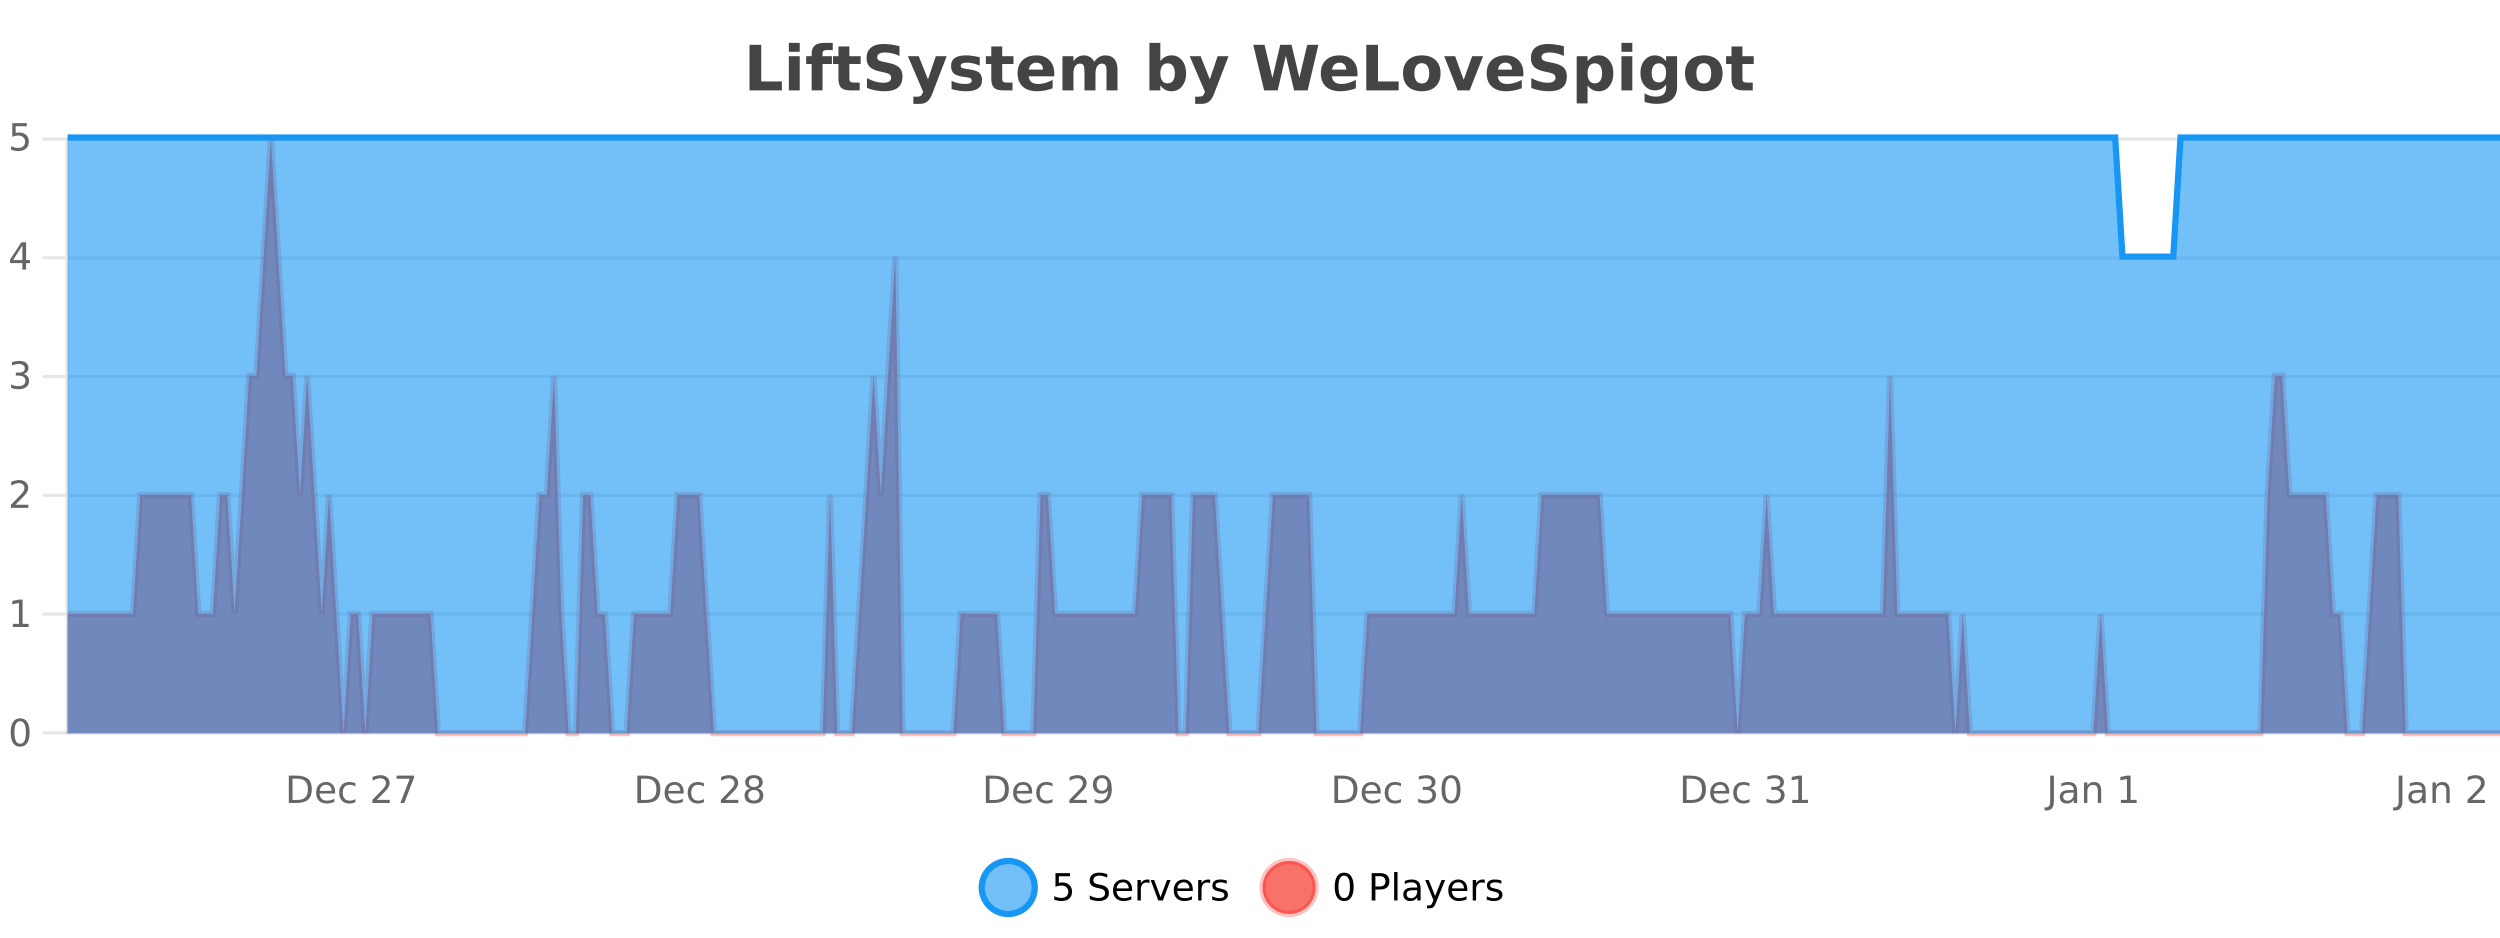 <?xml version="1.0" encoding="UTF-8"?>
<svg xmlns="http://www.w3.org/2000/svg" xmlns:xlink="http://www.w3.org/1999/xlink" width="800pt" height="300pt" viewBox="0 0 800 300" version="1.1">
<defs>
<clipPath id="clip1">
  <path d="M 285 263 L 360 263 L 360 300 L 285 300 Z M 285 263 "/>
</clipPath>
<clipPath id="clip2">
  <path d="M 375 263 L 450 263 L 450 300 L 375 300 Z M 375 263 "/>
</clipPath>
<clipPath id="clip3">
  <path d="M 21.633 44 L 800 44 L 800 234.602 L 21.633 234.602 Z M 21.633 44 "/>
</clipPath>
<clipPath id="clip4">
  <path d="M 20.633 43 L 800 43 L 800 235.602 L 20.633 235.602 Z M 20.633 43 "/>
</clipPath>
<clipPath id="clip5">
  <path d="M 21.633 44 L 800 44 L 800 234.602 L 21.633 234.602 Z M 21.633 44 "/>
</clipPath>
<clipPath id="clip6">
  <path d="M 20.633 43 L 800 43 L 800 111 L 20.633 111 Z M 20.633 43 "/>
</clipPath>
</defs>
<g id="surface5100446">
<rect x="0" y="0" width="800" height="300" style="fill:rgb(100%,100%,100%);fill-opacity:1;stroke:none;"/>
<path style="fill:none;stroke-width:1;stroke-linecap:butt;stroke-linejoin:miter;stroke:rgb(0%,0%,0%);stroke-opacity:0.098;stroke-miterlimit:10;" d="M 22 234.5 L 800 234.5 "/>
<path style="fill:none;stroke-width:1;stroke-linecap:butt;stroke-linejoin:miter;stroke:rgb(0%,0%,0%);stroke-opacity:0.098;stroke-miterlimit:10;" d="M 13.633 234.5 L 21 234.5 "/>
<path style="fill:none;stroke-width:1;stroke-linecap:butt;stroke-linejoin:miter;stroke:rgb(0%,0%,0%);stroke-opacity:0.098;stroke-miterlimit:10;" d="M 22 196.5 L 800 196.5 "/>
<path style="fill:none;stroke-width:1;stroke-linecap:butt;stroke-linejoin:miter;stroke:rgb(0%,0%,0%);stroke-opacity:0.098;stroke-miterlimit:10;" d="M 13.633 196.5 L 21 196.5 "/>
<path style="fill:none;stroke-width:1;stroke-linecap:butt;stroke-linejoin:miter;stroke:rgb(0%,0%,0%);stroke-opacity:0.098;stroke-miterlimit:10;" d="M 22 158.5 L 800 158.5 "/>
<path style="fill:none;stroke-width:1;stroke-linecap:butt;stroke-linejoin:miter;stroke:rgb(0%,0%,0%);stroke-opacity:0.098;stroke-miterlimit:10;" d="M 13.633 158.5 L 21 158.5 "/>
<path style="fill:none;stroke-width:1;stroke-linecap:butt;stroke-linejoin:miter;stroke:rgb(0%,0%,0%);stroke-opacity:0.098;stroke-miterlimit:10;" d="M 22 120.5 L 800 120.5 "/>
<path style="fill:none;stroke-width:1;stroke-linecap:butt;stroke-linejoin:miter;stroke:rgb(0%,0%,0%);stroke-opacity:0.098;stroke-miterlimit:10;" d="M 13.633 120.5 L 21 120.5 "/>
<path style="fill:none;stroke-width:1;stroke-linecap:butt;stroke-linejoin:miter;stroke:rgb(0%,0%,0%);stroke-opacity:0.098;stroke-miterlimit:10;" d="M 22 82.5 L 800 82.5 "/>
<path style="fill:none;stroke-width:1;stroke-linecap:butt;stroke-linejoin:miter;stroke:rgb(0%,0%,0%);stroke-opacity:0.098;stroke-miterlimit:10;" d="M 13.633 82.5 L 21 82.5 "/>
<path style="fill:none;stroke-width:1;stroke-linecap:butt;stroke-linejoin:miter;stroke:rgb(0%,0%,0%);stroke-opacity:0.098;stroke-miterlimit:10;" d="M 22 44.5 L 800 44.5 "/>
<path style="fill:none;stroke-width:1;stroke-linecap:butt;stroke-linejoin:miter;stroke:rgb(0%,0%,0%);stroke-opacity:0.098;stroke-miterlimit:10;" d="M 13.633 44.5 L 21 44.5 "/>
<path style=" stroke:none;fill-rule:nonzero;fill:rgb(9.02%,58.824%,95.294%);fill-opacity:0.6;" d="M 331.121 284 C 331.121 288.688 327.324 292.484 322.637 292.484 C 317.953 292.484 314.152 288.688 314.152 284 C 314.152 279.312 317.953 275.516 322.637 275.516 C 327.324 275.516 331.121 279.312 331.121 284 Z M 331.121 284 "/>
<g clip-path="url(#clip1)" clip-rule="nonzero">
<path style="fill:none;stroke-width:2;stroke-linecap:butt;stroke-linejoin:miter;stroke:rgb(9.02%,58.824%,95.294%);stroke-opacity:1;stroke-miterlimit:10;" d="M 331.121 284 C 331.121 288.688 327.324 292.484 322.637 292.484 C 317.953 292.484 314.152 288.688 314.152 284 C 314.152 279.312 317.953 275.516 322.637 275.516 C 327.324 275.516 331.121 279.312 331.121 284 Z M 331.121 284 "/>
</g>
<path style=" stroke:none;fill-rule:nonzero;fill:rgb(0%,0%,0%);fill-opacity:1;" d="M 337.75 279.406 L 342.391 279.406 L 342.391 280.406 L 338.828 280.406 L 338.828 282.547 C 339.004 282.484 339.176 282.445 339.344 282.422 C 339.52 282.391 339.691 282.375 339.859 282.375 C 340.836 282.375 341.613 282.648 342.188 283.188 C 342.758 283.719 343.047 284.438 343.047 285.344 C 343.047 286.293 342.75 287.027 342.156 287.547 C 341.57 288.07 340.75 288.328 339.688 288.328 C 339.312 288.328 338.93 288.297 338.547 288.234 C 338.172 288.172 337.781 288.078 337.375 287.953 L 337.375 286.766 C 337.727 286.953 338.094 287.094 338.469 287.188 C 338.844 287.281 339.238 287.328 339.656 287.328 C 340.332 287.328 340.867 287.152 341.266 286.797 C 341.66 286.445 341.859 285.961 341.859 285.344 C 341.859 284.742 341.66 284.262 341.266 283.906 C 340.867 283.555 340.332 283.375 339.656 283.375 C 339.344 283.375 339.023 283.414 338.703 283.484 C 338.391 283.547 338.07 283.652 337.75 283.797 Z M 354.32 279.688 L 354.32 280.844 C 353.871 280.637 353.445 280.48 353.039 280.375 C 352.641 280.262 352.262 280.203 351.898 280.203 C 351.25 280.203 350.75 280.328 350.398 280.578 C 350.055 280.828 349.883 281.188 349.883 281.656 C 349.883 282.043 349.996 282.336 350.227 282.531 C 350.453 282.73 350.898 282.887 351.555 283 L 352.258 283.156 C 353.141 283.324 353.793 283.621 354.211 284.047 C 354.637 284.465 354.852 285.027 354.852 285.734 C 354.852 286.59 354.562 287.234 353.992 287.672 C 353.43 288.109 352.594 288.328 351.492 288.328 C 351.086 288.328 350.648 288.281 350.18 288.188 C 349.711 288.094 349.227 287.953 348.727 287.766 L 348.727 286.547 C 349.203 286.82 349.672 287.023 350.133 287.156 C 350.602 287.293 351.055 287.359 351.492 287.359 C 352.168 287.359 352.688 287.23 353.055 286.969 C 353.43 286.699 353.617 286.32 353.617 285.828 C 353.617 285.402 353.48 285.07 353.211 284.828 C 352.949 284.578 352.516 284.398 351.914 284.281 L 351.195 284.141 C 350.309 283.965 349.668 283.688 349.273 283.312 C 348.887 282.938 348.695 282.418 348.695 281.75 C 348.695 280.969 348.965 280.359 349.508 279.922 C 350.047 279.477 350.797 279.25 351.758 279.25 C 352.172 279.25 352.59 279.289 353.008 279.359 C 353.434 279.434 353.871 279.543 354.32 279.688 Z M 362.266 284.609 L 362.266 285.125 L 357.297 285.125 C 357.348 285.875 357.57 286.445 357.969 286.828 C 358.375 287.215 358.93 287.406 359.641 287.406 C 360.055 287.406 360.457 287.359 360.844 287.266 C 361.238 287.164 361.629 287.008 362.016 286.797 L 362.016 287.828 C 361.617 287.984 361.219 288.105 360.812 288.188 C 360.406 288.281 359.992 288.328 359.578 288.328 C 358.535 288.328 357.707 288.027 357.094 287.422 C 356.477 286.809 356.172 285.98 356.172 284.938 C 356.172 283.867 356.461 283.016 357.047 282.391 C 357.629 281.758 358.41 281.438 359.391 281.438 C 360.273 281.438 360.973 281.727 361.484 282.297 C 362.004 282.859 362.266 283.633 362.266 284.609 Z M 361.188 284.281 C 361.176 283.699 361.008 283.23 360.688 282.875 C 360.363 282.523 359.938 282.344 359.406 282.344 C 358.801 282.344 358.316 282.516 357.953 282.859 C 357.598 283.203 357.395 283.684 357.344 284.297 Z M 367.836 282.594 C 367.711 282.531 367.574 282.484 367.43 282.453 C 367.293 282.414 367.137 282.391 366.961 282.391 C 366.355 282.391 365.887 282.59 365.555 282.984 C 365.23 283.383 365.07 283.953 365.07 284.703 L 365.07 288.156 L 363.992 288.156 L 363.992 281.594 L 365.07 281.594 L 365.07 282.609 C 365.297 282.215 365.594 281.922 365.961 281.734 C 366.324 281.539 366.766 281.438 367.289 281.438 C 367.359 281.438 367.438 281.445 367.523 281.453 C 367.617 281.465 367.715 281.48 367.82 281.5 Z M 368.195 281.594 L 369.336 281.594 L 371.383 287.094 L 373.445 281.594 L 374.586 281.594 L 372.117 288.156 L 370.648 288.156 Z M 381.688 284.609 L 381.688 285.125 L 376.719 285.125 C 376.77 285.875 376.992 286.445 377.391 286.828 C 377.797 287.215 378.352 287.406 379.062 287.406 C 379.477 287.406 379.879 287.359 380.266 287.266 C 380.66 287.164 381.051 287.008 381.438 286.797 L 381.438 287.828 C 381.039 287.984 380.641 288.105 380.234 288.188 C 379.828 288.281 379.414 288.328 379 288.328 C 377.957 288.328 377.129 288.027 376.516 287.422 C 375.898 286.809 375.594 285.98 375.594 284.938 C 375.594 283.867 375.883 283.016 376.469 282.391 C 377.051 281.758 377.832 281.438 378.812 281.438 C 379.695 281.438 380.395 281.727 380.906 282.297 C 381.426 282.859 381.688 283.633 381.688 284.609 Z M 380.609 284.281 C 380.598 283.699 380.43 283.23 380.109 282.875 C 379.785 282.523 379.359 282.344 378.828 282.344 C 378.223 282.344 377.738 282.516 377.375 282.859 C 377.02 283.203 376.816 283.684 376.766 284.297 Z M 387.258 282.594 C 387.133 282.531 386.996 282.484 386.852 282.453 C 386.715 282.414 386.559 282.391 386.383 282.391 C 385.777 282.391 385.309 282.59 384.977 282.984 C 384.652 283.383 384.492 283.953 384.492 284.703 L 384.492 288.156 L 383.414 288.156 L 383.414 281.594 L 384.492 281.594 L 384.492 282.609 C 384.719 282.215 385.016 281.922 385.383 281.734 C 385.746 281.539 386.188 281.438 386.711 281.438 C 386.781 281.438 386.859 281.445 386.945 281.453 C 387.039 281.465 387.137 281.48 387.242 281.5 Z M 392.562 281.781 L 392.562 282.812 C 392.258 282.656 391.941 282.543 391.609 282.469 C 391.285 282.387 390.945 282.344 390.594 282.344 C 390.062 282.344 389.66 282.43 389.391 282.594 C 389.117 282.75 388.984 282.996 388.984 283.328 C 388.984 283.578 389.078 283.777 389.266 283.922 C 389.461 284.059 389.852 284.188 390.438 284.312 L 390.797 284.406 C 391.566 284.562 392.113 284.793 392.438 285.094 C 392.758 285.398 392.922 285.812 392.922 286.344 C 392.922 286.961 392.676 287.445 392.188 287.797 C 391.707 288.152 391.047 288.328 390.203 288.328 C 389.848 288.328 389.477 288.289 389.094 288.219 C 388.719 288.156 388.32 288.059 387.906 287.922 L 387.906 286.797 C 388.301 287.008 388.691 287.164 389.078 287.266 C 389.461 287.371 389.848 287.422 390.234 287.422 C 390.734 287.422 391.117 287.34 391.391 287.172 C 391.672 286.996 391.812 286.746 391.812 286.422 C 391.812 286.133 391.711 285.906 391.516 285.75 C 391.316 285.594 390.883 285.445 390.219 285.297 L 389.844 285.219 C 389.176 285.074 388.691 284.855 388.391 284.562 C 388.098 284.273 387.953 283.875 387.953 283.375 C 387.953 282.75 388.172 282.273 388.609 281.938 C 389.047 281.605 389.664 281.438 390.469 281.438 C 390.863 281.438 391.238 281.469 391.594 281.531 C 391.945 281.586 392.27 281.668 392.562 281.781 Z M 332.637 277.016 "/>
<path style=" stroke:none;fill-rule:nonzero;fill:rgb(96.863%,44.706%,40.784%);fill-opacity:1;" d="M 420.988 284 C 420.988 288.688 417.191 292.484 412.504 292.484 C 407.82 292.484 404.02 288.688 404.02 284 C 404.02 279.312 407.82 275.516 412.504 275.516 C 417.191 275.516 420.988 279.312 420.988 284 Z M 420.988 284 "/>
<g clip-path="url(#clip2)" clip-rule="nonzero">
<path style="fill:none;stroke-width:2;stroke-linecap:butt;stroke-linejoin:miter;stroke:rgb(100%,4.706%,0%);stroke-opacity:0.247;stroke-miterlimit:10;" d="M 420.988 284 C 420.988 288.688 417.191 292.484 412.504 292.484 C 407.82 292.484 404.02 288.688 404.02 284 C 404.02 279.312 407.82 275.516 412.504 275.516 C 417.191 275.516 420.988 279.312 420.988 284 Z M 420.988 284 "/>
</g>
<path style=" stroke:none;fill-rule:nonzero;fill:rgb(0%,0%,0%);fill-opacity:1;" d="M 430.133 280.188 C 429.527 280.188 429.07 280.492 428.758 281.094 C 428.453 281.688 428.305 282.59 428.305 283.797 C 428.305 284.996 428.453 285.898 428.758 286.5 C 429.07 287.094 429.527 287.391 430.133 287.391 C 430.746 287.391 431.203 287.094 431.508 286.5 C 431.82 285.898 431.977 284.996 431.977 283.797 C 431.977 282.59 431.82 281.688 431.508 281.094 C 431.203 280.492 430.746 280.188 430.133 280.188 Z M 430.133 279.25 C 431.109 279.25 431.859 279.641 432.383 280.422 C 432.902 281.195 433.164 282.32 433.164 283.797 C 433.164 285.266 432.902 286.391 432.383 287.172 C 431.859 287.945 431.109 288.328 430.133 288.328 C 429.152 288.328 428.402 287.945 427.883 287.172 C 427.371 286.391 427.117 285.266 427.117 283.797 C 427.117 282.32 427.371 281.195 427.883 280.422 C 428.402 279.641 429.152 279.25 430.133 279.25 Z M 440.125 280.375 L 440.125 283.672 L 441.609 283.672 C 442.16 283.672 442.586 283.531 442.891 283.25 C 443.191 282.961 443.344 282.547 443.344 282.016 C 443.344 281.496 443.191 281.094 442.891 280.812 C 442.586 280.523 442.16 280.375 441.609 280.375 Z M 438.938 279.406 L 441.609 279.406 C 442.598 279.406 443.344 279.633 443.844 280.078 C 444.344 280.516 444.594 281.164 444.594 282.016 C 444.594 282.883 444.344 283.539 443.844 283.984 C 443.344 284.422 442.598 284.641 441.609 284.641 L 440.125 284.641 L 440.125 288.156 L 438.938 288.156 Z M 446.129 279.031 L 447.207 279.031 L 447.207 288.156 L 446.129 288.156 Z M 452.445 284.859 C 451.578 284.859 450.977 284.961 450.633 285.156 C 450.297 285.355 450.133 285.695 450.133 286.172 C 450.133 286.559 450.258 286.867 450.508 287.094 C 450.766 287.312 451.109 287.422 451.539 287.422 C 452.141 287.422 452.621 287.215 452.977 286.797 C 453.34 286.371 453.523 285.805 453.523 285.094 L 453.523 284.859 Z M 454.602 284.406 L 454.602 288.156 L 453.523 288.156 L 453.523 287.156 C 453.273 287.555 452.965 287.852 452.602 288.047 C 452.234 288.234 451.789 288.328 451.258 288.328 C 450.578 288.328 450.043 288.141 449.648 287.766 C 449.25 287.383 449.055 286.875 449.055 286.25 C 449.055 285.512 449.297 284.953 449.789 284.578 C 450.289 284.203 451.027 284.016 452.008 284.016 L 453.523 284.016 L 453.523 283.906 C 453.523 283.406 453.355 283.023 453.023 282.75 C 452.699 282.48 452.246 282.344 451.664 282.344 C 451.289 282.344 450.918 282.391 450.555 282.484 C 450.199 282.578 449.859 282.715 449.539 282.891 L 449.539 281.891 C 449.934 281.734 450.312 281.621 450.68 281.547 C 451.055 281.477 451.418 281.438 451.773 281.438 C 452.719 281.438 453.43 281.684 453.898 282.172 C 454.367 282.664 454.602 283.406 454.602 284.406 Z M 459.551 288.766 C 459.246 289.547 458.949 290.055 458.66 290.297 C 458.367 290.535 457.98 290.656 457.504 290.656 L 456.645 290.656 L 456.645 289.75 L 457.27 289.75 C 457.57 289.75 457.801 289.676 457.957 289.531 C 458.121 289.395 458.305 289.066 458.504 288.547 L 458.707 288.047 L 456.051 281.594 L 457.191 281.594 L 459.238 286.719 L 461.301 281.594 L 462.441 281.594 Z M 469.543 284.609 L 469.543 285.125 L 464.574 285.125 C 464.625 285.875 464.848 286.445 465.246 286.828 C 465.652 287.215 466.207 287.406 466.918 287.406 C 467.332 287.406 467.734 287.359 468.121 287.266 C 468.516 287.164 468.906 287.008 469.293 286.797 L 469.293 287.828 C 468.895 287.984 468.496 288.105 468.09 288.188 C 467.684 288.281 467.27 288.328 466.855 288.328 C 465.812 288.328 464.984 288.027 464.371 287.422 C 463.754 286.809 463.449 285.98 463.449 284.938 C 463.449 283.867 463.738 283.016 464.324 282.391 C 464.906 281.758 465.688 281.438 466.668 281.438 C 467.551 281.438 468.25 281.727 468.762 282.297 C 469.281 282.859 469.543 283.633 469.543 284.609 Z M 468.465 284.281 C 468.453 283.699 468.285 283.23 467.965 282.875 C 467.641 282.523 467.215 282.344 466.684 282.344 C 466.078 282.344 465.594 282.516 465.23 282.859 C 464.875 283.203 464.672 283.684 464.621 284.297 Z M 475.113 282.594 C 474.988 282.531 474.852 282.484 474.707 282.453 C 474.57 282.414 474.414 282.391 474.238 282.391 C 473.633 282.391 473.164 282.59 472.832 282.984 C 472.508 283.383 472.348 283.953 472.348 284.703 L 472.348 288.156 L 471.27 288.156 L 471.27 281.594 L 472.348 281.594 L 472.348 282.609 C 472.574 282.215 472.871 281.922 473.238 281.734 C 473.602 281.539 474.043 281.438 474.566 281.438 C 474.637 281.438 474.715 281.445 474.801 281.453 C 474.895 281.465 474.992 281.48 475.098 281.5 Z M 480.422 281.781 L 480.422 282.812 C 480.117 282.656 479.801 282.543 479.469 282.469 C 479.145 282.387 478.805 282.344 478.453 282.344 C 477.922 282.344 477.52 282.43 477.25 282.594 C 476.977 282.75 476.844 282.996 476.844 283.328 C 476.844 283.578 476.938 283.777 477.125 283.922 C 477.32 284.059 477.711 284.188 478.297 284.312 L 478.656 284.406 C 479.426 284.562 479.973 284.793 480.297 285.094 C 480.617 285.398 480.781 285.812 480.781 286.344 C 480.781 286.961 480.535 287.445 480.047 287.797 C 479.566 288.152 478.906 288.328 478.062 288.328 C 477.707 288.328 477.336 288.289 476.953 288.219 C 476.578 288.156 476.18 288.059 475.766 287.922 L 475.766 286.797 C 476.16 287.008 476.551 287.164 476.938 287.266 C 477.32 287.371 477.707 287.422 478.094 287.422 C 478.594 287.422 478.977 287.34 479.25 287.172 C 479.531 286.996 479.672 286.746 479.672 286.422 C 479.672 286.133 479.57 285.906 479.375 285.75 C 479.176 285.594 478.742 285.445 478.078 285.297 L 477.703 285.219 C 477.035 285.074 476.551 284.855 476.25 284.562 C 475.957 284.273 475.812 283.875 475.812 283.375 C 475.812 282.75 476.031 282.273 476.469 281.938 C 476.906 281.605 477.523 281.438 478.328 281.438 C 478.723 281.438 479.098 281.469 479.453 281.531 C 479.805 281.586 480.129 281.668 480.422 281.781 Z M 422.504 277.016 "/>
<path style=" stroke:none;fill-rule:nonzero;fill:rgb(26.667%,26.667%,26.667%);fill-opacity:1;" d="M 239.844 14.344 L 243.594 14.344 L 243.594 26.078 L 250.203 26.078 L 250.203 28.922 L 239.844 28.922 Z M 252.43 17.984 L 255.914 17.984 L 255.914 28.922 L 252.43 28.922 Z M 252.43 13.719 L 255.914 13.719 L 255.914 16.578 L 252.43 16.578 Z M 266.477 13.719 L 266.477 16.016 L 264.539 16.016 C 264.047 16.016 263.703 16.109 263.508 16.297 C 263.309 16.477 263.211 16.781 263.211 17.219 L 263.211 17.984 L 266.211 17.984 L 266.211 20.484 L 263.211 20.484 L 263.211 28.922 L 259.727 28.922 L 259.727 20.484 L 257.977 20.484 L 257.977 17.984 L 259.727 17.984 L 259.727 17.219 C 259.727 16.031 260.055 15.152 260.711 14.578 C 261.375 14.008 262.406 13.719 263.805 13.719 Z M 271.801 14.875 L 271.801 17.984 L 275.41 17.984 L 275.41 20.484 L 271.801 20.484 L 271.801 25.125 C 271.801 25.637 271.898 25.98 272.098 26.156 C 272.305 26.336 272.707 26.422 273.301 26.422 L 275.098 26.422 L 275.098 28.922 L 272.098 28.922 C 270.723 28.922 269.742 28.637 269.16 28.062 C 268.586 27.48 268.301 26.5 268.301 25.125 L 268.301 20.484 L 266.566 20.484 L 266.566 17.984 L 268.301 17.984 L 268.301 14.875 Z M 287.844 14.797 L 287.844 17.891 C 287.039 17.527 286.258 17.258 285.5 17.078 C 284.738 16.891 284.02 16.797 283.344 16.797 C 282.445 16.797 281.781 16.922 281.344 17.172 C 280.914 17.422 280.703 17.809 280.703 18.328 C 280.703 18.715 280.848 19.016 281.141 19.234 C 281.43 19.453 281.957 19.641 282.719 19.797 L 284.312 20.125 C 285.938 20.449 287.086 20.945 287.766 21.609 C 288.453 22.277 288.797 23.219 288.797 24.438 C 288.797 26.043 288.316 27.242 287.359 28.031 C 286.41 28.812 284.957 29.203 283 29.203 C 282.07 29.203 281.141 29.113 280.203 28.938 C 279.273 28.762 278.348 28.5 277.422 28.156 L 277.422 24.984 C 278.348 25.484 279.242 25.859 280.109 26.109 C 280.984 26.359 281.828 26.484 282.641 26.484 C 283.461 26.484 284.086 26.352 284.516 26.078 C 284.953 25.797 285.172 25.402 285.172 24.891 C 285.172 24.445 285.02 24.094 284.719 23.844 C 284.426 23.594 283.836 23.371 282.953 23.172 L 281.5 22.859 C 280.039 22.547 278.973 22.055 278.297 21.375 C 277.629 20.688 277.297 19.762 277.297 18.594 C 277.297 17.148 277.766 16.031 278.703 15.25 C 279.641 14.469 280.988 14.078 282.75 14.078 C 283.551 14.078 284.375 14.141 285.219 14.266 C 286.062 14.383 286.938 14.559 287.844 14.797 Z M 290.516 17.984 L 294 17.984 L 296.953 25.406 L 299.453 17.984 L 302.938 17.984 L 298.344 29.953 C 297.883 31.172 297.344 32.02 296.719 32.5 C 296.102 32.988 295.297 33.234 294.297 33.234 L 292.266 33.234 L 292.266 30.938 L 293.359 30.938 C 293.953 30.938 294.383 30.844 294.656 30.656 C 294.926 30.469 295.133 30.129 295.281 29.641 L 295.391 29.344 Z M 313.523 18.328 L 313.523 20.984 C 312.781 20.672 312.062 20.438 311.367 20.281 C 310.668 20.125 310.008 20.047 309.383 20.047 C 308.727 20.047 308.234 20.133 307.914 20.297 C 307.59 20.465 307.43 20.719 307.43 21.062 C 307.43 21.344 307.547 21.559 307.789 21.703 C 308.039 21.852 308.477 21.961 309.102 22.031 L 309.727 22.125 C 311.516 22.355 312.719 22.73 313.336 23.25 C 313.949 23.773 314.258 24.59 314.258 25.703 C 314.258 26.871 313.824 27.746 312.961 28.328 C 312.105 28.914 310.828 29.203 309.133 29.203 C 308.402 29.203 307.652 29.145 306.883 29.031 C 306.109 28.918 305.32 28.746 304.508 28.516 L 304.508 25.859 C 305.203 26.203 305.918 26.461 306.648 26.625 C 307.375 26.793 308.121 26.875 308.883 26.875 C 309.57 26.875 310.086 26.781 310.43 26.594 C 310.773 26.406 310.945 26.125 310.945 25.75 C 310.945 25.438 310.824 25.211 310.586 25.062 C 310.344 24.906 309.871 24.789 309.164 24.703 L 308.555 24.625 C 306.992 24.43 305.898 24.07 305.273 23.547 C 304.648 23.016 304.336 22.215 304.336 21.141 C 304.336 19.984 304.73 19.125 305.523 18.562 C 306.324 18 307.543 17.719 309.18 17.719 C 309.824 17.719 310.5 17.773 311.211 17.875 C 311.918 17.969 312.688 18.121 313.523 18.328 Z M 320.707 14.875 L 320.707 17.984 L 324.316 17.984 L 324.316 20.484 L 320.707 20.484 L 320.707 25.125 C 320.707 25.637 320.805 25.98 321.004 26.156 C 321.211 26.336 321.613 26.422 322.207 26.422 L 324.004 26.422 L 324.004 28.922 L 321.004 28.922 C 319.629 28.922 318.648 28.637 318.066 28.062 C 317.492 27.48 317.207 26.5 317.207 25.125 L 317.207 20.484 L 315.473 20.484 L 315.473 17.984 L 317.207 17.984 L 317.207 14.875 Z M 337.359 23.422 L 337.359 24.422 L 329.188 24.422 C 329.27 25.246 329.566 25.859 330.078 26.266 C 330.586 26.672 331.297 26.875 332.203 26.875 C 332.941 26.875 333.695 26.766 334.469 26.547 C 335.238 26.328 336.031 26 336.844 25.562 L 336.844 28.25 C 336.02 28.562 335.191 28.797 334.359 28.953 C 333.535 29.117 332.711 29.203 331.891 29.203 C 329.91 29.203 328.367 28.703 327.266 27.703 C 326.172 26.695 325.625 25.281 325.625 23.469 C 325.625 21.68 326.16 20.273 327.234 19.25 C 328.316 18.23 329.801 17.719 331.688 17.719 C 333.406 17.719 334.781 18.242 335.812 19.281 C 336.844 20.312 337.359 21.695 337.359 23.422 Z M 333.766 22.266 C 333.766 21.602 333.57 21.062 333.188 20.656 C 332.801 20.25 332.297 20.047 331.672 20.047 C 330.992 20.047 330.441 20.242 330.016 20.625 C 329.598 21 329.336 21.547 329.234 22.266 Z M 350.145 19.797 C 350.59 19.121 351.117 18.605 351.723 18.25 C 352.336 17.898 353.008 17.719 353.738 17.719 C 354.988 17.719 355.941 18.109 356.598 18.891 C 357.262 19.664 357.598 20.789 357.598 22.266 L 357.598 28.922 L 354.082 28.922 L 354.082 23.219 C 354.082 23.137 354.082 23.047 354.082 22.953 C 354.09 22.859 354.098 22.73 354.098 22.562 C 354.098 21.793 353.98 21.234 353.754 20.891 C 353.523 20.539 353.152 20.359 352.645 20.359 C 351.988 20.359 351.477 20.637 351.113 21.188 C 350.746 21.73 350.559 22.516 350.551 23.547 L 350.551 28.922 L 347.035 28.922 L 347.035 23.219 C 347.035 22.012 346.93 21.234 346.723 20.891 C 346.512 20.539 346.145 20.359 345.613 20.359 C 344.934 20.359 344.414 20.637 344.051 21.188 C 343.684 21.73 343.504 22.516 343.504 23.547 L 343.504 28.922 L 339.988 28.922 L 339.988 17.984 L 343.504 17.984 L 343.504 19.578 C 343.941 18.965 344.434 18.5 344.988 18.188 C 345.539 17.875 346.152 17.719 346.832 17.719 C 347.582 17.719 348.246 17.902 348.832 18.266 C 349.414 18.633 349.852 19.141 350.145 19.797 Z M 373.633 26.672 C 374.383 26.672 374.953 26.402 375.352 25.859 C 375.746 25.309 375.945 24.512 375.945 23.469 C 375.945 22.43 375.746 21.637 375.352 21.094 C 374.953 20.543 374.383 20.266 373.633 20.266 C 372.883 20.266 372.305 20.543 371.898 21.094 C 371.5 21.637 371.305 22.43 371.305 23.469 C 371.305 24.5 371.5 25.293 371.898 25.844 C 372.305 26.398 372.883 26.672 373.633 26.672 Z M 371.305 19.578 C 371.793 18.945 372.328 18.477 372.914 18.172 C 373.496 17.871 374.168 17.719 374.93 17.719 C 376.281 17.719 377.391 18.258 378.258 19.328 C 379.121 20.402 379.555 21.781 379.555 23.469 C 379.555 25.148 379.121 26.523 378.258 27.594 C 377.391 28.668 376.281 29.203 374.93 29.203 C 374.168 29.203 373.496 29.051 372.914 28.75 C 372.328 28.449 371.793 27.98 371.305 27.344 L 371.305 28.922 L 367.82 28.922 L 367.82 13.719 L 371.305 13.719 Z M 380.703 17.984 L 384.188 17.984 L 387.141 25.406 L 389.641 17.984 L 393.125 17.984 L 388.531 29.953 C 388.07 31.172 387.531 32.02 386.906 32.5 C 386.289 32.988 385.484 33.234 384.484 33.234 L 382.453 33.234 L 382.453 30.938 L 383.547 30.938 C 384.141 30.938 384.57 30.844 384.844 30.656 C 385.113 30.469 385.32 30.129 385.469 29.641 L 385.578 29.344 Z M 401.047 14.344 L 404.656 14.344 L 407.172 24.938 L 409.672 14.344 L 413.297 14.344 L 415.797 24.938 L 418.312 14.344 L 421.891 14.344 L 418.453 28.922 L 414.109 28.922 L 411.469 17.844 L 408.859 28.922 L 404.516 28.922 Z M 434.391 23.422 L 434.391 24.422 L 426.219 24.422 C 426.301 25.246 426.598 25.859 427.109 26.266 C 427.617 26.672 428.328 26.875 429.234 26.875 C 429.973 26.875 430.727 26.766 431.5 26.547 C 432.27 26.328 433.062 26 433.875 25.562 L 433.875 28.25 C 433.051 28.562 432.223 28.797 431.391 28.953 C 430.566 29.117 429.742 29.203 428.922 29.203 C 426.941 29.203 425.398 28.703 424.297 27.703 C 423.203 26.695 422.656 25.281 422.656 23.469 C 422.656 21.68 423.191 20.273 424.266 19.25 C 425.348 18.23 426.832 17.719 428.719 17.719 C 430.438 17.719 431.812 18.242 432.844 19.281 C 433.875 20.312 434.391 21.695 434.391 23.422 Z M 430.797 22.266 C 430.797 21.602 430.602 21.062 430.219 20.656 C 429.832 20.25 429.328 20.047 428.703 20.047 C 428.023 20.047 427.473 20.242 427.047 20.625 C 426.629 21 426.367 21.547 426.266 22.266 Z M 437.207 14.344 L 440.957 14.344 L 440.957 26.078 L 447.566 26.078 L 447.566 28.922 L 437.207 28.922 Z M 455 20.219 C 454.219 20.219 453.625 20.5 453.219 21.062 C 452.812 21.617 452.609 22.418 452.609 23.469 C 452.609 24.512 452.812 25.312 453.219 25.875 C 453.625 26.43 454.219 26.703 455 26.703 C 455.758 26.703 456.336 26.43 456.734 25.875 C 457.141 25.312 457.344 24.512 457.344 23.469 C 457.344 22.418 457.141 21.617 456.734 21.062 C 456.336 20.5 455.758 20.219 455 20.219 Z M 455 17.719 C 456.875 17.719 458.336 18.23 459.391 19.25 C 460.453 20.262 460.984 21.668 460.984 23.469 C 460.984 25.262 460.453 26.668 459.391 27.688 C 458.336 28.699 456.875 29.203 455 29.203 C 453.102 29.203 451.625 28.699 450.562 27.688 C 449.5 26.668 448.969 25.262 448.969 23.469 C 448.969 21.668 449.5 20.262 450.562 19.25 C 451.625 18.23 453.102 17.719 455 17.719 Z M 462.145 17.984 L 465.645 17.984 L 468.379 25.547 L 471.082 17.984 L 474.598 17.984 L 470.285 28.922 L 466.441 28.922 Z M 487.477 23.422 L 487.477 24.422 L 479.305 24.422 C 479.387 25.246 479.684 25.859 480.195 26.266 C 480.703 26.672 481.414 26.875 482.32 26.875 C 483.059 26.875 483.812 26.766 484.586 26.547 C 485.355 26.328 486.148 26 486.961 25.562 L 486.961 28.25 C 486.137 28.562 485.309 28.797 484.477 28.953 C 483.652 29.117 482.828 29.203 482.008 29.203 C 480.027 29.203 478.484 28.703 477.383 27.703 C 476.289 26.695 475.742 25.281 475.742 23.469 C 475.742 21.68 476.277 20.273 477.352 19.25 C 478.434 18.23 479.918 17.719 481.805 17.719 C 483.523 17.719 484.898 18.242 485.93 19.281 C 486.961 20.312 487.477 21.695 487.477 23.422 Z M 483.883 22.266 C 483.883 21.602 483.688 21.062 483.305 20.656 C 482.918 20.25 482.414 20.047 481.789 20.047 C 481.109 20.047 480.559 20.242 480.133 20.625 C 479.715 21 479.453 21.547 479.352 22.266 Z M 500.434 14.797 L 500.434 17.891 C 499.629 17.527 498.848 17.258 498.09 17.078 C 497.328 16.891 496.609 16.797 495.934 16.797 C 495.035 16.797 494.371 16.922 493.934 17.172 C 493.504 17.422 493.293 17.809 493.293 18.328 C 493.293 18.715 493.438 19.016 493.73 19.234 C 494.02 19.453 494.547 19.641 495.309 19.797 L 496.902 20.125 C 498.527 20.449 499.676 20.945 500.355 21.609 C 501.043 22.277 501.387 23.219 501.387 24.438 C 501.387 26.043 500.906 27.242 499.949 28.031 C 499 28.812 497.547 29.203 495.59 29.203 C 494.66 29.203 493.73 29.113 492.793 28.938 C 491.863 28.762 490.938 28.5 490.012 28.156 L 490.012 24.984 C 490.938 25.484 491.832 25.859 492.699 26.109 C 493.574 26.359 494.418 26.484 495.23 26.484 C 496.051 26.484 496.676 26.352 497.105 26.078 C 497.543 25.797 497.762 25.402 497.762 24.891 C 497.762 24.445 497.609 24.094 497.309 23.844 C 497.016 23.594 496.426 23.371 495.543 23.172 L 494.09 22.859 C 492.629 22.547 491.562 22.055 490.887 21.375 C 490.219 20.688 489.887 19.762 489.887 18.594 C 489.887 17.148 490.355 16.031 491.293 15.25 C 492.23 14.469 493.578 14.078 495.34 14.078 C 496.141 14.078 496.965 14.141 497.809 14.266 C 498.652 14.383 499.527 14.559 500.434 14.797 Z M 508.023 27.344 L 508.023 33.078 L 504.539 33.078 L 504.539 17.984 L 508.023 17.984 L 508.023 19.578 C 508.512 18.945 509.047 18.477 509.633 18.172 C 510.215 17.871 510.887 17.719 511.648 17.719 C 513 17.719 514.109 18.258 514.977 19.328 C 515.84 20.402 516.273 21.781 516.273 23.469 C 516.273 25.148 515.84 26.523 514.977 27.594 C 514.109 28.668 513 29.203 511.648 29.203 C 510.887 29.203 510.215 29.051 509.633 28.75 C 509.047 28.449 508.512 27.98 508.023 27.344 Z M 510.352 20.266 C 509.602 20.266 509.023 20.543 508.617 21.094 C 508.219 21.637 508.023 22.43 508.023 23.469 C 508.023 24.5 508.219 25.293 508.617 25.844 C 509.023 26.398 509.602 26.672 510.352 26.672 C 511.102 26.672 511.672 26.402 512.07 25.859 C 512.465 25.309 512.664 24.512 512.664 23.469 C 512.664 22.43 512.465 21.637 512.07 21.094 C 511.672 20.543 511.102 20.266 510.352 20.266 Z M 518.859 17.984 L 522.344 17.984 L 522.344 28.922 L 518.859 28.922 Z M 518.859 13.719 L 522.344 13.719 L 522.344 16.578 L 518.859 16.578 Z M 533.148 27.062 C 532.668 27.699 532.137 28.168 531.555 28.469 C 530.969 28.773 530.297 28.922 529.539 28.922 C 528.203 28.922 527.102 28.398 526.227 27.344 C 525.359 26.293 524.93 24.953 524.93 23.328 C 524.93 21.695 525.359 20.355 526.227 19.312 C 527.102 18.262 528.203 17.734 529.539 17.734 C 530.297 17.734 530.969 17.887 531.555 18.188 C 532.137 18.492 532.668 18.965 533.148 19.609 L 533.148 17.984 L 536.664 17.984 L 536.664 27.812 C 536.664 29.57 536.105 30.914 534.992 31.844 C 533.887 32.77 532.277 33.234 530.164 33.234 C 529.484 33.234 528.824 33.18 528.18 33.078 C 527.543 32.973 526.902 32.816 526.258 32.609 L 526.258 29.875 C 526.871 30.227 527.469 30.488 528.055 30.656 C 528.637 30.832 529.227 30.922 529.82 30.922 C 530.965 30.922 531.805 30.672 532.336 30.172 C 532.875 29.672 533.148 28.887 533.148 27.812 Z M 530.836 20.266 C 530.117 20.266 529.555 20.531 529.148 21.062 C 528.742 21.594 528.539 22.352 528.539 23.328 C 528.539 24.328 528.73 25.09 529.117 25.609 C 529.512 26.121 530.086 26.375 530.836 26.375 C 531.562 26.375 532.133 26.109 532.539 25.578 C 532.945 25.047 533.148 24.297 533.148 23.328 C 533.148 22.352 532.945 21.594 532.539 21.062 C 532.133 20.531 531.562 20.266 530.836 20.266 Z M 545.234 20.219 C 544.453 20.219 543.859 20.5 543.453 21.062 C 543.047 21.617 542.844 22.418 542.844 23.469 C 542.844 24.512 543.047 25.312 543.453 25.875 C 543.859 26.43 544.453 26.703 545.234 26.703 C 545.992 26.703 546.57 26.43 546.969 25.875 C 547.375 25.312 547.578 24.512 547.578 23.469 C 547.578 22.418 547.375 21.617 546.969 21.062 C 546.57 20.5 545.992 20.219 545.234 20.219 Z M 545.234 17.719 C 547.109 17.719 548.57 18.23 549.625 19.25 C 550.688 20.262 551.219 21.668 551.219 23.469 C 551.219 25.262 550.688 26.668 549.625 27.688 C 548.57 28.699 547.109 29.203 545.234 29.203 C 543.336 29.203 541.859 28.699 540.797 27.688 C 539.734 26.668 539.203 25.262 539.203 23.469 C 539.203 21.668 539.734 20.262 540.797 19.25 C 541.859 18.23 543.336 17.719 545.234 17.719 Z M 557.582 14.875 L 557.582 17.984 L 561.191 17.984 L 561.191 20.484 L 557.582 20.484 L 557.582 25.125 C 557.582 25.637 557.68 25.98 557.879 26.156 C 558.086 26.336 558.488 26.422 559.082 26.422 L 560.879 26.422 L 560.879 28.922 L 557.879 28.922 C 556.504 28.922 555.523 28.637 554.941 28.062 C 554.367 27.48 554.082 26.5 554.082 25.125 L 554.082 20.484 L 552.348 20.484 L 552.348 17.984 L 554.082 17.984 L 554.082 14.875 Z M 238 10.359 "/>
<path style="fill:none;stroke-width:1;stroke-linecap:butt;stroke-linejoin:miter;stroke:rgb(0%,0%,0%);stroke-opacity:0.098;stroke-miterlimit:10;" d="M 21 234.5 L 801 234.5 "/>
<path style=" stroke:none;fill-rule:nonzero;fill:rgb(40%,40%,40%);fill-opacity:1;" d="M 93.609 249.172 L 93.609 255.984 L 95.047 255.984 C 96.254 255.984 97.133 255.715 97.688 255.172 C 98.25 254.621 98.531 253.75 98.531 252.562 C 98.531 251.398 98.25 250.543 97.688 250 C 97.133 249.449 96.254 249.172 95.047 249.172 Z M 92.422 248.203 L 94.859 248.203 C 96.555 248.203 97.801 248.559 98.594 249.266 C 99.383 249.965 99.781 251.062 99.781 252.562 C 99.781 254.074 99.379 255.184 98.578 255.891 C 97.785 256.602 96.547 256.953 94.859 256.953 L 92.422 256.953 Z M 107.242 253.406 L 107.242 253.922 L 102.273 253.922 C 102.324 254.672 102.547 255.242 102.945 255.625 C 103.352 256.012 103.906 256.203 104.617 256.203 C 105.031 256.203 105.434 256.156 105.82 256.062 C 106.215 255.961 106.605 255.805 106.992 255.594 L 106.992 256.625 C 106.594 256.781 106.195 256.902 105.789 256.984 C 105.383 257.078 104.969 257.125 104.555 257.125 C 103.512 257.125 102.684 256.824 102.07 256.219 C 101.453 255.605 101.148 254.777 101.148 253.734 C 101.148 252.664 101.438 251.812 102.023 251.188 C 102.605 250.555 103.387 250.234 104.367 250.234 C 105.25 250.234 105.949 250.523 106.461 251.094 C 106.98 251.656 107.242 252.43 107.242 253.406 Z M 106.164 253.078 C 106.152 252.496 105.984 252.027 105.664 251.672 C 105.34 251.32 104.914 251.141 104.383 251.141 C 103.777 251.141 103.293 251.312 102.93 251.656 C 102.574 252 102.371 252.48 102.32 253.094 Z M 113.734 250.641 L 113.734 251.656 C 113.422 251.48 113.113 251.352 112.812 251.266 C 112.508 251.184 112.203 251.141 111.891 251.141 C 111.18 251.141 110.633 251.367 110.25 251.812 C 109.863 252.25 109.672 252.871 109.672 253.672 C 109.672 254.477 109.863 255.102 110.25 255.547 C 110.633 255.984 111.18 256.203 111.891 256.203 C 112.203 256.203 112.508 256.164 112.812 256.078 C 113.113 255.996 113.422 255.871 113.734 255.703 L 113.734 256.703 C 113.43 256.84 113.117 256.945 112.797 257.016 C 112.473 257.086 112.129 257.125 111.766 257.125 C 110.773 257.125 109.988 256.82 109.406 256.203 C 108.82 255.578 108.531 254.734 108.531 253.672 C 108.531 252.609 108.82 251.773 109.406 251.156 C 110 250.543 110.812 250.234 111.844 250.234 C 112.164 250.234 112.484 250.273 112.797 250.344 C 113.117 250.406 113.43 250.508 113.734 250.641 Z M 120.582 255.953 L 124.723 255.953 L 124.723 256.953 L 119.16 256.953 L 119.16 255.953 C 119.605 255.496 120.215 254.875 120.988 254.094 C 121.77 253.305 122.258 252.793 122.457 252.562 C 122.84 252.148 123.105 251.793 123.254 251.5 C 123.41 251.199 123.488 250.906 123.488 250.625 C 123.488 250.156 123.32 249.777 122.988 249.484 C 122.664 249.195 122.242 249.047 121.723 249.047 C 121.348 249.047 120.949 249.109 120.535 249.234 C 120.129 249.359 119.691 249.559 119.223 249.828 L 119.223 248.625 C 119.699 248.438 120.145 248.297 120.551 248.203 C 120.965 248.102 121.348 248.047 121.691 248.047 C 122.598 248.047 123.32 248.277 123.863 248.734 C 124.402 249.184 124.676 249.789 124.676 250.547 C 124.676 250.902 124.605 251.242 124.473 251.562 C 124.336 251.887 124.09 252.266 123.738 252.703 C 123.633 252.82 123.32 253.148 122.801 253.688 C 122.277 254.23 121.539 254.984 120.582 255.953 Z M 126.906 248.203 L 132.531 248.203 L 132.531 248.703 L 129.359 256.953 L 128.125 256.953 L 131.109 249.203 L 126.906 249.203 Z M 91.25 245.816 "/>
<path style=" stroke:none;fill-rule:nonzero;fill:rgb(40%,40%,40%);fill-opacity:1;" d="M 205.137 249.172 L 205.137 255.984 L 206.574 255.984 C 207.781 255.984 208.66 255.715 209.215 255.172 C 209.777 254.621 210.059 253.75 210.059 252.562 C 210.059 251.398 209.777 250.543 209.215 250 C 208.66 249.449 207.781 249.172 206.574 249.172 Z M 203.949 248.203 L 206.387 248.203 C 208.082 248.203 209.328 248.559 210.121 249.266 C 210.91 249.965 211.309 251.062 211.309 252.562 C 211.309 254.074 210.906 255.184 210.105 255.891 C 209.312 256.602 208.074 256.953 206.387 256.953 L 203.949 256.953 Z M 218.766 253.406 L 218.766 253.922 L 213.797 253.922 C 213.848 254.672 214.07 255.242 214.469 255.625 C 214.875 256.012 215.43 256.203 216.141 256.203 C 216.555 256.203 216.957 256.156 217.344 256.062 C 217.738 255.961 218.129 255.805 218.516 255.594 L 218.516 256.625 C 218.117 256.781 217.719 256.902 217.312 256.984 C 216.906 257.078 216.492 257.125 216.078 257.125 C 215.035 257.125 214.207 256.824 213.594 256.219 C 212.977 255.605 212.672 254.777 212.672 253.734 C 212.672 252.664 212.961 251.812 213.547 251.188 C 214.129 250.555 214.91 250.234 215.891 250.234 C 216.773 250.234 217.473 250.523 217.984 251.094 C 218.504 251.656 218.766 252.43 218.766 253.406 Z M 217.688 253.078 C 217.676 252.496 217.508 252.027 217.188 251.672 C 216.863 251.32 216.438 251.141 215.906 251.141 C 215.301 251.141 214.816 251.312 214.453 251.656 C 214.098 252 213.895 252.48 213.844 253.094 Z M 225.258 250.641 L 225.258 251.656 C 224.945 251.48 224.637 251.352 224.336 251.266 C 224.031 251.184 223.727 251.141 223.414 251.141 C 222.703 251.141 222.156 251.367 221.773 251.812 C 221.387 252.25 221.195 252.871 221.195 253.672 C 221.195 254.477 221.387 255.102 221.773 255.547 C 222.156 255.984 222.703 256.203 223.414 256.203 C 223.727 256.203 224.031 256.164 224.336 256.078 C 224.637 255.996 224.945 255.871 225.258 255.703 L 225.258 256.703 C 224.953 256.84 224.641 256.945 224.32 257.016 C 223.996 257.086 223.652 257.125 223.289 257.125 C 222.297 257.125 221.512 256.82 220.93 256.203 C 220.344 255.578 220.055 254.734 220.055 253.672 C 220.055 252.609 220.344 251.773 220.93 251.156 C 221.523 250.543 222.336 250.234 223.367 250.234 C 223.688 250.234 224.008 250.273 224.32 250.344 C 224.641 250.406 224.953 250.508 225.258 250.641 Z M 232.109 255.953 L 236.25 255.953 L 236.25 256.953 L 230.688 256.953 L 230.688 255.953 C 231.133 255.496 231.742 254.875 232.516 254.094 C 233.297 253.305 233.785 252.793 233.984 252.562 C 234.367 252.148 234.633 251.793 234.781 251.5 C 234.938 251.199 235.016 250.906 235.016 250.625 C 235.016 250.156 234.848 249.777 234.516 249.484 C 234.191 249.195 233.77 249.047 233.25 249.047 C 232.875 249.047 232.477 249.109 232.062 249.234 C 231.656 249.359 231.219 249.559 230.75 249.828 L 230.75 248.625 C 231.227 248.438 231.672 248.297 232.078 248.203 C 232.492 248.102 232.875 248.047 233.219 248.047 C 234.125 248.047 234.848 248.277 235.391 248.734 C 235.93 249.184 236.203 249.789 236.203 250.547 C 236.203 250.902 236.133 251.242 236 251.562 C 235.863 251.887 235.617 252.266 235.266 252.703 C 235.16 252.82 234.848 253.148 234.328 253.688 C 233.805 254.23 233.066 254.984 232.109 255.953 Z M 241.258 252.797 C 240.695 252.797 240.25 252.949 239.93 253.25 C 239.605 253.555 239.445 253.965 239.445 254.484 C 239.445 255.016 239.605 255.434 239.93 255.734 C 240.25 256.039 240.695 256.188 241.258 256.188 C 241.82 256.188 242.262 256.039 242.586 255.734 C 242.906 255.434 243.07 255.016 243.07 254.484 C 243.07 253.965 242.906 253.555 242.586 253.25 C 242.273 252.949 241.828 252.797 241.258 252.797 Z M 240.07 252.297 C 239.57 252.172 239.172 251.938 238.883 251.594 C 238.602 251.242 238.461 250.812 238.461 250.312 C 238.461 249.617 238.711 249.062 239.211 248.656 C 239.711 248.25 240.391 248.047 241.258 248.047 C 242.133 248.047 242.812 248.25 243.305 248.656 C 243.805 249.062 244.055 249.617 244.055 250.312 C 244.055 250.812 243.914 251.242 243.633 251.594 C 243.352 251.938 242.953 252.172 242.445 252.297 C 243.016 252.434 243.461 252.695 243.773 253.078 C 244.094 253.465 244.258 253.934 244.258 254.484 C 244.258 255.34 243.996 255.996 243.477 256.453 C 242.965 256.902 242.227 257.125 241.258 257.125 C 240.297 257.125 239.559 256.902 239.039 256.453 C 238.516 255.996 238.258 255.34 238.258 254.484 C 238.258 253.934 238.418 253.465 238.742 253.078 C 239.062 252.695 239.508 252.434 240.07 252.297 Z M 239.648 250.422 C 239.648 250.883 239.789 251.234 240.07 251.484 C 240.352 251.734 240.746 251.859 241.258 251.859 C 241.766 251.859 242.164 251.734 242.445 251.484 C 242.734 251.234 242.883 250.883 242.883 250.422 C 242.883 249.977 242.734 249.625 242.445 249.375 C 242.164 249.117 241.766 248.984 241.258 248.984 C 240.746 248.984 240.352 249.117 240.07 249.375 C 239.789 249.625 239.648 249.977 239.648 250.422 Z M 202.777 245.816 "/>
<path style=" stroke:none;fill-rule:nonzero;fill:rgb(40%,40%,40%);fill-opacity:1;" d="M 316.664 249.172 L 316.664 255.984 L 318.102 255.984 C 319.309 255.984 320.188 255.715 320.742 255.172 C 321.305 254.621 321.586 253.75 321.586 252.562 C 321.586 251.398 321.305 250.543 320.742 250 C 320.188 249.449 319.309 249.172 318.102 249.172 Z M 315.477 248.203 L 317.914 248.203 C 319.609 248.203 320.855 248.559 321.648 249.266 C 322.438 249.965 322.836 251.062 322.836 252.562 C 322.836 254.074 322.434 255.184 321.633 255.891 C 320.84 256.602 319.602 256.953 317.914 256.953 L 315.477 256.953 Z M 330.297 253.406 L 330.297 253.922 L 325.328 253.922 C 325.379 254.672 325.602 255.242 326 255.625 C 326.406 256.012 326.961 256.203 327.672 256.203 C 328.086 256.203 328.488 256.156 328.875 256.062 C 329.27 255.961 329.66 255.805 330.047 255.594 L 330.047 256.625 C 329.648 256.781 329.25 256.902 328.844 256.984 C 328.438 257.078 328.023 257.125 327.609 257.125 C 326.566 257.125 325.738 256.824 325.125 256.219 C 324.508 255.605 324.203 254.777 324.203 253.734 C 324.203 252.664 324.492 251.812 325.078 251.188 C 325.66 250.555 326.441 250.234 327.422 250.234 C 328.305 250.234 329.004 250.523 329.516 251.094 C 330.035 251.656 330.297 252.43 330.297 253.406 Z M 329.219 253.078 C 329.207 252.496 329.039 252.027 328.719 251.672 C 328.395 251.32 327.969 251.141 327.438 251.141 C 326.832 251.141 326.348 251.312 325.984 251.656 C 325.629 252 325.426 252.48 325.375 253.094 Z M 336.789 250.641 L 336.789 251.656 C 336.477 251.48 336.168 251.352 335.867 251.266 C 335.562 251.184 335.258 251.141 334.945 251.141 C 334.234 251.141 333.688 251.367 333.305 251.812 C 332.918 252.25 332.727 252.871 332.727 253.672 C 332.727 254.477 332.918 255.102 333.305 255.547 C 333.688 255.984 334.234 256.203 334.945 256.203 C 335.258 256.203 335.562 256.164 335.867 256.078 C 336.168 255.996 336.477 255.871 336.789 255.703 L 336.789 256.703 C 336.484 256.84 336.172 256.945 335.852 257.016 C 335.527 257.086 335.184 257.125 334.82 257.125 C 333.828 257.125 333.043 256.82 332.461 256.203 C 331.875 255.578 331.586 254.734 331.586 253.672 C 331.586 252.609 331.875 251.773 332.461 251.156 C 333.055 250.543 333.867 250.234 334.898 250.234 C 335.219 250.234 335.539 250.273 335.852 250.344 C 336.172 250.406 336.484 250.508 336.789 250.641 Z M 343.637 255.953 L 347.777 255.953 L 347.777 256.953 L 342.215 256.953 L 342.215 255.953 C 342.66 255.496 343.27 254.875 344.043 254.094 C 344.824 253.305 345.312 252.793 345.512 252.562 C 345.895 252.148 346.16 251.793 346.309 251.5 C 346.465 251.199 346.543 250.906 346.543 250.625 C 346.543 250.156 346.375 249.777 346.043 249.484 C 345.719 249.195 345.297 249.047 344.777 249.047 C 344.402 249.047 344.004 249.109 343.59 249.234 C 343.184 249.359 342.746 249.559 342.277 249.828 L 342.277 248.625 C 342.754 248.438 343.199 248.297 343.605 248.203 C 344.02 248.102 344.402 248.047 344.746 248.047 C 345.652 248.047 346.375 248.277 346.918 248.734 C 347.457 249.184 347.73 249.789 347.73 250.547 C 347.73 250.902 347.66 251.242 347.527 251.562 C 347.391 251.887 347.145 252.266 346.793 252.703 C 346.688 252.82 346.375 253.148 345.855 253.688 C 345.332 254.23 344.594 254.984 343.637 255.953 Z M 350.289 256.766 L 350.289 255.688 C 350.59 255.836 350.891 255.945 351.195 256.016 C 351.496 256.09 351.797 256.125 352.102 256.125 C 352.883 256.125 353.477 255.867 353.883 255.344 C 354.297 254.812 354.531 254.012 354.586 252.938 C 354.367 253.281 354.078 253.543 353.727 253.719 C 353.383 253.898 352.996 253.984 352.57 253.984 C 351.695 253.984 351 253.727 350.492 253.203 C 349.98 252.672 349.727 251.945 349.727 251.016 C 349.727 250.121 349.992 249.402 350.523 248.859 C 351.055 248.32 351.762 248.047 352.648 248.047 C 353.656 248.047 354.43 248.438 354.961 249.219 C 355.5 249.992 355.773 251.117 355.773 252.594 C 355.773 253.969 355.445 255.07 354.789 255.891 C 354.133 256.715 353.25 257.125 352.148 257.125 C 351.844 257.125 351.543 257.094 351.242 257.031 C 350.938 256.977 350.621 256.891 350.289 256.766 Z M 352.648 253.062 C 353.18 253.062 353.602 252.883 353.914 252.516 C 354.227 252.152 354.383 251.652 354.383 251.016 C 354.383 250.391 354.227 249.898 353.914 249.531 C 353.602 249.168 353.18 248.984 352.648 248.984 C 352.117 248.984 351.695 249.168 351.383 249.531 C 351.078 249.898 350.93 250.391 350.93 251.016 C 350.93 251.652 351.078 252.152 351.383 252.516 C 351.695 252.883 352.117 253.062 352.648 253.062 Z M 314.305 245.816 "/>
<path style=" stroke:none;fill-rule:nonzero;fill:rgb(40%,40%,40%);fill-opacity:1;" d="M 428.191 249.172 L 428.191 255.984 L 429.629 255.984 C 430.836 255.984 431.715 255.715 432.27 255.172 C 432.832 254.621 433.113 253.75 433.113 252.562 C 433.113 251.398 432.832 250.543 432.27 250 C 431.715 249.449 430.836 249.172 429.629 249.172 Z M 427.004 248.203 L 429.441 248.203 C 431.137 248.203 432.383 248.559 433.176 249.266 C 433.965 249.965 434.363 251.062 434.363 252.562 C 434.363 254.074 433.961 255.184 433.16 255.891 C 432.367 256.602 431.129 256.953 429.441 256.953 L 427.004 256.953 Z M 441.82 253.406 L 441.82 253.922 L 436.852 253.922 C 436.902 254.672 437.125 255.242 437.523 255.625 C 437.93 256.012 438.484 256.203 439.195 256.203 C 439.609 256.203 440.012 256.156 440.398 256.062 C 440.793 255.961 441.184 255.805 441.57 255.594 L 441.57 256.625 C 441.172 256.781 440.773 256.902 440.367 256.984 C 439.961 257.078 439.547 257.125 439.133 257.125 C 438.09 257.125 437.262 256.824 436.648 256.219 C 436.031 255.605 435.727 254.777 435.727 253.734 C 435.727 252.664 436.016 251.812 436.602 251.188 C 437.184 250.555 437.965 250.234 438.945 250.234 C 439.828 250.234 440.527 250.523 441.039 251.094 C 441.559 251.656 441.82 252.43 441.82 253.406 Z M 440.742 253.078 C 440.73 252.496 440.562 252.027 440.242 251.672 C 439.918 251.32 439.492 251.141 438.961 251.141 C 438.355 251.141 437.871 251.312 437.508 251.656 C 437.152 252 436.949 252.48 436.898 253.094 Z M 448.312 250.641 L 448.312 251.656 C 448 251.48 447.691 251.352 447.391 251.266 C 447.086 251.184 446.781 251.141 446.469 251.141 C 445.758 251.141 445.211 251.367 444.828 251.812 C 444.441 252.25 444.25 252.871 444.25 253.672 C 444.25 254.477 444.441 255.102 444.828 255.547 C 445.211 255.984 445.758 256.203 446.469 256.203 C 446.781 256.203 447.086 256.164 447.391 256.078 C 447.691 255.996 448 255.871 448.312 255.703 L 448.312 256.703 C 448.008 256.84 447.695 256.945 447.375 257.016 C 447.051 257.086 446.707 257.125 446.344 257.125 C 445.352 257.125 444.566 256.82 443.984 256.203 C 443.398 255.578 443.109 254.734 443.109 253.672 C 443.109 252.609 443.398 251.773 443.984 251.156 C 444.578 250.543 445.391 250.234 446.422 250.234 C 446.742 250.234 447.062 250.273 447.375 250.344 C 447.695 250.406 448.008 250.508 448.312 250.641 Z M 457.742 252.234 C 458.305 252.359 458.742 252.617 459.055 253 C 459.375 253.375 459.539 253.844 459.539 254.406 C 459.539 255.273 459.242 255.945 458.648 256.422 C 458.055 256.891 457.211 257.125 456.117 257.125 C 455.75 257.125 455.371 257.086 454.977 257.016 C 454.59 256.945 454.195 256.836 453.789 256.688 L 453.789 255.547 C 454.109 255.734 454.465 255.883 454.852 255.984 C 455.246 256.078 455.656 256.125 456.086 256.125 C 456.824 256.125 457.387 255.98 457.773 255.688 C 458.168 255.398 458.367 254.969 458.367 254.406 C 458.367 253.898 458.184 253.496 457.82 253.203 C 457.453 252.914 456.953 252.766 456.32 252.766 L 455.289 252.766 L 455.289 251.797 L 456.367 251.797 C 456.938 251.797 457.383 251.684 457.695 251.453 C 458.008 251.215 458.164 250.875 458.164 250.438 C 458.164 249.992 458 249.648 457.68 249.406 C 457.367 249.168 456.914 249.047 456.32 249.047 C 455.984 249.047 455.633 249.086 455.258 249.156 C 454.891 249.219 454.484 249.324 454.039 249.469 L 454.039 248.422 C 454.496 248.297 454.918 248.203 455.305 248.141 C 455.699 248.078 456.07 248.047 456.414 248.047 C 457.32 248.047 458.031 248.25 458.555 248.656 C 459.074 249.062 459.336 249.617 459.336 250.312 C 459.336 250.805 459.195 251.215 458.914 251.547 C 458.641 251.883 458.25 252.109 457.742 252.234 Z M 464.312 248.984 C 463.707 248.984 463.25 249.289 462.938 249.891 C 462.633 250.484 462.484 251.387 462.484 252.594 C 462.484 253.793 462.633 254.695 462.938 255.297 C 463.25 255.891 463.707 256.188 464.312 256.188 C 464.926 256.188 465.383 255.891 465.688 255.297 C 466 254.695 466.156 253.793 466.156 252.594 C 466.156 251.387 466 250.484 465.688 249.891 C 465.383 249.289 464.926 248.984 464.312 248.984 Z M 464.312 248.047 C 465.289 248.047 466.039 248.438 466.562 249.219 C 467.082 249.992 467.344 251.117 467.344 252.594 C 467.344 254.062 467.082 255.188 466.562 255.969 C 466.039 256.742 465.289 257.125 464.312 257.125 C 463.332 257.125 462.582 256.742 462.062 255.969 C 461.551 255.188 461.297 254.062 461.297 252.594 C 461.297 251.117 461.551 249.992 462.062 249.219 C 462.582 248.438 463.332 248.047 464.312 248.047 Z M 425.832 245.816 "/>
<path style=" stroke:none;fill-rule:nonzero;fill:rgb(40%,40%,40%);fill-opacity:1;" d="M 539.719 249.172 L 539.719 255.984 L 541.156 255.984 C 542.363 255.984 543.242 255.715 543.797 255.172 C 544.359 254.621 544.641 253.75 544.641 252.562 C 544.641 251.398 544.359 250.543 543.797 250 C 543.242 249.449 542.363 249.172 541.156 249.172 Z M 538.531 248.203 L 540.969 248.203 C 542.664 248.203 543.91 248.559 544.703 249.266 C 545.492 249.965 545.891 251.062 545.891 252.562 C 545.891 254.074 545.488 255.184 544.688 255.891 C 543.895 256.602 542.656 256.953 540.969 256.953 L 538.531 256.953 Z M 553.352 253.406 L 553.352 253.922 L 548.383 253.922 C 548.434 254.672 548.656 255.242 549.055 255.625 C 549.461 256.012 550.016 256.203 550.727 256.203 C 551.141 256.203 551.543 256.156 551.93 256.062 C 552.324 255.961 552.715 255.805 553.102 255.594 L 553.102 256.625 C 552.703 256.781 552.305 256.902 551.898 256.984 C 551.492 257.078 551.078 257.125 550.664 257.125 C 549.621 257.125 548.793 256.824 548.18 256.219 C 547.562 255.605 547.258 254.777 547.258 253.734 C 547.258 252.664 547.547 251.812 548.133 251.188 C 548.715 250.555 549.496 250.234 550.477 250.234 C 551.359 250.234 552.059 250.523 552.57 251.094 C 553.09 251.656 553.352 252.43 553.352 253.406 Z M 552.273 253.078 C 552.262 252.496 552.094 252.027 551.773 251.672 C 551.449 251.32 551.023 251.141 550.492 251.141 C 549.887 251.141 549.402 251.312 549.039 251.656 C 548.684 252 548.48 252.48 548.43 253.094 Z M 559.844 250.641 L 559.844 251.656 C 559.531 251.48 559.223 251.352 558.922 251.266 C 558.617 251.184 558.312 251.141 558 251.141 C 557.289 251.141 556.742 251.367 556.359 251.812 C 555.973 252.25 555.781 252.871 555.781 253.672 C 555.781 254.477 555.973 255.102 556.359 255.547 C 556.742 255.984 557.289 256.203 558 256.203 C 558.312 256.203 558.617 256.164 558.922 256.078 C 559.223 255.996 559.531 255.871 559.844 255.703 L 559.844 256.703 C 559.539 256.84 559.227 256.945 558.906 257.016 C 558.582 257.086 558.238 257.125 557.875 257.125 C 556.883 257.125 556.098 256.82 555.516 256.203 C 554.93 255.578 554.641 254.734 554.641 253.672 C 554.641 252.609 554.93 251.773 555.516 251.156 C 556.109 250.543 556.922 250.234 557.953 250.234 C 558.273 250.234 558.594 250.273 558.906 250.344 C 559.227 250.406 559.539 250.508 559.844 250.641 Z M 569.27 252.234 C 569.832 252.359 570.27 252.617 570.582 253 C 570.902 253.375 571.066 253.844 571.066 254.406 C 571.066 255.273 570.77 255.945 570.176 256.422 C 569.582 256.891 568.738 257.125 567.645 257.125 C 567.277 257.125 566.898 257.086 566.504 257.016 C 566.117 256.945 565.723 256.836 565.316 256.688 L 565.316 255.547 C 565.637 255.734 565.992 255.883 566.379 255.984 C 566.773 256.078 567.184 256.125 567.613 256.125 C 568.352 256.125 568.914 255.98 569.301 255.688 C 569.695 255.398 569.895 254.969 569.895 254.406 C 569.895 253.898 569.711 253.496 569.348 253.203 C 568.98 252.914 568.48 252.766 567.848 252.766 L 566.816 252.766 L 566.816 251.797 L 567.895 251.797 C 568.465 251.797 568.91 251.684 569.223 251.453 C 569.535 251.215 569.691 250.875 569.691 250.438 C 569.691 249.992 569.527 249.648 569.207 249.406 C 568.895 249.168 568.441 249.047 567.848 249.047 C 567.512 249.047 567.16 249.086 566.785 249.156 C 566.418 249.219 566.012 249.324 565.566 249.469 L 565.566 248.422 C 566.023 248.297 566.445 248.203 566.832 248.141 C 567.227 248.078 567.598 248.047 567.941 248.047 C 568.848 248.047 569.559 248.25 570.082 248.656 C 570.602 249.062 570.863 249.617 570.863 250.312 C 570.863 250.805 570.723 251.215 570.441 251.547 C 570.168 251.883 569.777 252.109 569.27 252.234 Z M 573.516 255.953 L 575.453 255.953 L 575.453 249.281 L 573.344 249.703 L 573.344 248.625 L 575.438 248.203 L 576.625 248.203 L 576.625 255.953 L 578.562 255.953 L 578.562 256.953 L 573.516 256.953 Z M 537.359 245.816 "/>
<path style=" stroke:none;fill-rule:nonzero;fill:rgb(40%,40%,40%);fill-opacity:1;" d="M 656.059 248.203 L 657.246 248.203 L 657.246 256.344 C 657.246 257.395 657.043 258.16 656.637 258.641 C 656.238 259.117 655.598 259.359 654.715 259.359 L 654.262 259.359 L 654.262 258.359 L 654.637 258.359 C 655.156 258.359 655.52 258.211 655.73 257.922 C 655.949 257.629 656.059 257.102 656.059 256.344 Z M 662.535 253.656 C 661.668 253.656 661.066 253.758 660.723 253.953 C 660.387 254.152 660.223 254.492 660.223 254.969 C 660.223 255.355 660.348 255.664 660.598 255.891 C 660.855 256.109 661.199 256.219 661.629 256.219 C 662.23 256.219 662.711 256.012 663.066 255.594 C 663.43 255.168 663.613 254.602 663.613 253.891 L 663.613 253.656 Z M 664.691 253.203 L 664.691 256.953 L 663.613 256.953 L 663.613 255.953 C 663.363 256.352 663.055 256.648 662.691 256.844 C 662.324 257.031 661.879 257.125 661.348 257.125 C 660.668 257.125 660.133 256.938 659.738 256.562 C 659.34 256.18 659.145 255.672 659.145 255.047 C 659.145 254.309 659.387 253.75 659.879 253.375 C 660.379 253 661.117 252.812 662.098 252.812 L 663.613 252.812 L 663.613 252.703 C 663.613 252.203 663.445 251.82 663.113 251.547 C 662.789 251.277 662.336 251.141 661.754 251.141 C 661.379 251.141 661.008 251.188 660.645 251.281 C 660.289 251.375 659.949 251.512 659.629 251.688 L 659.629 250.688 C 660.023 250.531 660.402 250.418 660.77 250.344 C 661.145 250.273 661.508 250.234 661.863 250.234 C 662.809 250.234 663.52 250.48 663.988 250.969 C 664.457 251.461 664.691 252.203 664.691 253.203 Z M 672.375 252.984 L 672.375 256.953 L 671.297 256.953 L 671.297 253.031 C 671.297 252.406 671.172 251.945 670.922 251.641 C 670.68 251.328 670.32 251.172 669.844 251.172 C 669.258 251.172 668.797 251.359 668.453 251.734 C 668.117 252.102 667.953 252.605 667.953 253.25 L 667.953 256.953 L 666.875 256.953 L 666.875 250.391 L 667.953 250.391 L 667.953 251.406 C 668.211 251.012 668.516 250.719 668.859 250.531 C 669.211 250.336 669.617 250.234 670.078 250.234 C 670.828 250.234 671.395 250.469 671.781 250.938 C 672.176 251.398 672.375 252.078 672.375 252.984 Z M 678.684 255.953 L 680.621 255.953 L 680.621 249.281 L 678.512 249.703 L 678.512 248.625 L 680.605 248.203 L 681.793 248.203 L 681.793 255.953 L 683.73 255.953 L 683.73 256.953 L 678.684 256.953 Z M 654.887 245.816 "/>
<path style=" stroke:none;fill-rule:nonzero;fill:rgb(40%,40%,40%);fill-opacity:1;" d="M 767.586 248.203 L 768.773 248.203 L 768.773 256.344 C 768.773 257.395 768.57 258.16 768.164 258.641 C 767.766 259.117 767.125 259.359 766.242 259.359 L 765.789 259.359 L 765.789 258.359 L 766.164 258.359 C 766.684 258.359 767.047 258.211 767.258 257.922 C 767.477 257.629 767.586 257.102 767.586 256.344 Z M 774.062 253.656 C 773.195 253.656 772.594 253.758 772.25 253.953 C 771.914 254.152 771.75 254.492 771.75 254.969 C 771.75 255.355 771.875 255.664 772.125 255.891 C 772.383 256.109 772.727 256.219 773.156 256.219 C 773.758 256.219 774.238 256.012 774.594 255.594 C 774.957 255.168 775.141 254.602 775.141 253.891 L 775.141 253.656 Z M 776.219 253.203 L 776.219 256.953 L 775.141 256.953 L 775.141 255.953 C 774.891 256.352 774.582 256.648 774.219 256.844 C 773.852 257.031 773.406 257.125 772.875 257.125 C 772.195 257.125 771.66 256.938 771.266 256.562 C 770.867 256.18 770.672 255.672 770.672 255.047 C 770.672 254.309 770.914 253.75 771.406 253.375 C 771.906 253 772.645 252.812 773.625 252.812 L 775.141 252.812 L 775.141 252.703 C 775.141 252.203 774.973 251.82 774.641 251.547 C 774.316 251.277 773.863 251.141 773.281 251.141 C 772.906 251.141 772.535 251.188 772.172 251.281 C 771.816 251.375 771.477 251.512 771.156 251.688 L 771.156 250.688 C 771.551 250.531 771.93 250.418 772.297 250.344 C 772.672 250.273 773.035 250.234 773.391 250.234 C 774.336 250.234 775.047 250.48 775.516 250.969 C 775.984 251.461 776.219 252.203 776.219 253.203 Z M 783.898 252.984 L 783.898 256.953 L 782.82 256.953 L 782.82 253.031 C 782.82 252.406 782.695 251.945 782.445 251.641 C 782.203 251.328 781.844 251.172 781.367 251.172 C 780.781 251.172 780.32 251.359 779.977 251.734 C 779.641 252.102 779.477 252.605 779.477 253.25 L 779.477 256.953 L 778.398 256.953 L 778.398 250.391 L 779.477 250.391 L 779.477 251.406 C 779.734 251.012 780.039 250.719 780.383 250.531 C 780.734 250.336 781.141 250.234 781.602 250.234 C 782.352 250.234 782.918 250.469 783.305 250.938 C 783.699 251.398 783.898 252.078 783.898 252.984 Z M 791.023 255.953 L 795.164 255.953 L 795.164 256.953 L 789.602 256.953 L 789.602 255.953 C 790.047 255.496 790.656 254.875 791.43 254.094 C 792.211 253.305 792.699 252.793 792.898 252.562 C 793.281 252.148 793.547 251.793 793.695 251.5 C 793.852 251.199 793.93 250.906 793.93 250.625 C 793.93 250.156 793.762 249.777 793.43 249.484 C 793.105 249.195 792.684 249.047 792.164 249.047 C 791.789 249.047 791.391 249.109 790.977 249.234 C 790.57 249.359 790.133 249.559 789.664 249.828 L 789.664 248.625 C 790.141 248.438 790.586 248.297 790.992 248.203 C 791.406 248.102 791.789 248.047 792.133 248.047 C 793.039 248.047 793.762 248.277 794.305 248.734 C 794.844 249.184 795.117 249.789 795.117 250.547 C 795.117 250.902 795.047 251.242 794.914 251.562 C 794.777 251.887 794.531 252.266 794.18 252.703 C 794.074 252.82 793.762 253.148 793.242 253.688 C 792.719 254.23 791.98 254.984 791.023 255.953 Z M 766.414 245.816 "/>
<path style="fill:none;stroke-width:1;stroke-linecap:butt;stroke-linejoin:miter;stroke:rgb(0%,0%,0%);stroke-opacity:0.098;stroke-miterlimit:10;" d="M 21.5 44 L 21.5 235 "/>
<path style=" stroke:none;fill-rule:nonzero;fill:rgb(40%,40%,40%);fill-opacity:1;" d="M 6.445 230.789 C 5.84 230.789 5.383 231.094 5.07 231.695 C 4.766 232.289 4.617 233.191 4.617 234.398 C 4.617 235.598 4.766 236.5 5.07 237.102 C 5.383 237.695 5.84 237.992 6.445 237.992 C 7.059 237.992 7.516 237.695 7.82 237.102 C 8.133 236.5 8.289 235.598 8.289 234.398 C 8.289 233.191 8.133 232.289 7.82 231.695 C 7.516 231.094 7.059 230.789 6.445 230.789 Z M 6.445 229.852 C 7.422 229.852 8.172 230.242 8.695 231.023 C 9.215 231.797 9.477 232.922 9.477 234.398 C 9.477 235.867 9.215 236.992 8.695 237.773 C 8.172 238.547 7.422 238.93 6.445 238.93 C 5.465 238.93 4.715 238.547 4.195 237.773 C 3.684 236.992 3.43 235.867 3.43 234.398 C 3.43 232.922 3.684 231.797 4.195 231.023 C 4.715 230.242 5.465 229.852 6.445 229.852 Z M 2.633 227.617 "/>
<path style=" stroke:none;fill-rule:nonzero;fill:rgb(40%,40%,40%);fill-opacity:1;" d="M 4.117 199.633 L 6.055 199.633 L 6.055 192.961 L 3.945 193.383 L 3.945 192.305 L 6.039 191.883 L 7.227 191.883 L 7.227 199.633 L 9.164 199.633 L 9.164 200.633 L 4.117 200.633 Z M 2.633 189.496 "/>
<path style=" stroke:none;fill-rule:nonzero;fill:rgb(40%,40%,40%);fill-opacity:1;" d="M 4.93 161.516 L 9.07 161.516 L 9.07 162.516 L 3.508 162.516 L 3.508 161.516 C 3.953 161.059 4.562 160.438 5.336 159.656 C 6.117 158.867 6.605 158.355 6.805 158.125 C 7.188 157.711 7.453 157.355 7.602 157.062 C 7.758 156.762 7.836 156.469 7.836 156.188 C 7.836 155.719 7.668 155.34 7.336 155.047 C 7.012 154.758 6.59 154.609 6.07 154.609 C 5.695 154.609 5.297 154.672 4.883 154.797 C 4.477 154.922 4.039 155.121 3.57 155.391 L 3.57 154.188 C 4.047 154 4.492 153.859 4.898 153.766 C 5.312 153.664 5.695 153.609 6.039 153.609 C 6.945 153.609 7.668 153.84 8.211 154.297 C 8.75 154.746 9.023 155.352 9.023 156.109 C 9.023 156.465 8.953 156.805 8.82 157.125 C 8.684 157.449 8.438 157.828 8.086 158.266 C 7.98 158.383 7.668 158.711 7.148 159.25 C 6.625 159.793 5.887 160.547 4.93 161.516 Z M 2.633 151.375 "/>
<path style=" stroke:none;fill-rule:nonzero;fill:rgb(40%,40%,40%);fill-opacity:1;" d="M 7.508 119.672 C 8.07 119.797 8.508 120.055 8.82 120.438 C 9.141 120.812 9.305 121.281 9.305 121.844 C 9.305 122.711 9.008 123.383 8.414 123.859 C 7.82 124.328 6.977 124.562 5.883 124.562 C 5.516 124.562 5.137 124.523 4.742 124.453 C 4.355 124.383 3.961 124.273 3.555 124.125 L 3.555 122.984 C 3.875 123.172 4.23 123.32 4.617 123.422 C 5.012 123.516 5.422 123.562 5.852 123.562 C 6.59 123.562 7.152 123.418 7.539 123.125 C 7.934 122.836 8.133 122.406 8.133 121.844 C 8.133 121.336 7.949 120.934 7.586 120.641 C 7.219 120.352 6.719 120.203 6.086 120.203 L 5.055 120.203 L 5.055 119.234 L 6.133 119.234 C 6.703 119.234 7.148 119.121 7.461 118.891 C 7.773 118.652 7.93 118.312 7.93 117.875 C 7.93 117.43 7.766 117.086 7.445 116.844 C 7.133 116.605 6.68 116.484 6.086 116.484 C 5.75 116.484 5.398 116.523 5.023 116.594 C 4.656 116.656 4.25 116.762 3.805 116.906 L 3.805 115.859 C 4.262 115.734 4.684 115.641 5.07 115.578 C 5.465 115.516 5.836 115.484 6.18 115.484 C 7.086 115.484 7.797 115.688 8.32 116.094 C 8.84 116.5 9.102 117.055 9.102 117.75 C 9.102 118.242 8.961 118.652 8.68 118.984 C 8.406 119.32 8.016 119.547 7.508 119.672 Z M 2.633 113.254 "/>
<path style=" stroke:none;fill-rule:nonzero;fill:rgb(40%,40%,40%);fill-opacity:1;" d="M 7.164 78.555 L 4.18 83.227 L 7.164 83.227 Z M 6.852 77.523 L 8.352 77.523 L 8.352 83.227 L 9.602 83.227 L 9.602 84.211 L 8.352 84.211 L 8.352 86.273 L 7.164 86.273 L 7.164 84.211 L 3.227 84.211 L 3.227 83.07 Z M 2.633 75.137 "/>
<path style=" stroke:none;fill-rule:nonzero;fill:rgb(40%,40%,40%);fill-opacity:1;" d="M 3.93 39.406 L 8.57 39.406 L 8.57 40.406 L 5.008 40.406 L 5.008 42.547 C 5.184 42.484 5.355 42.445 5.523 42.422 C 5.699 42.391 5.871 42.375 6.039 42.375 C 7.016 42.375 7.793 42.648 8.367 43.188 C 8.938 43.719 9.227 44.438 9.227 45.344 C 9.227 46.293 8.93 47.027 8.336 47.547 C 7.75 48.07 6.93 48.328 5.867 48.328 C 5.492 48.328 5.109 48.297 4.727 48.234 C 4.352 48.172 3.961 48.078 3.555 47.953 L 3.555 46.766 C 3.906 46.953 4.273 47.094 4.648 47.188 C 5.023 47.281 5.418 47.328 5.836 47.328 C 6.512 47.328 7.047 47.152 7.445 46.797 C 7.84 46.445 8.039 45.961 8.039 45.344 C 8.039 44.742 7.84 44.262 7.445 43.906 C 7.047 43.555 6.512 43.375 5.836 43.375 C 5.523 43.375 5.203 43.414 4.883 43.484 C 4.57 43.547 4.25 43.652 3.93 43.797 Z M 2.633 37.016 "/>
<g clip-path="url(#clip3)" clip-rule="nonzero">
<path style=" stroke:none;fill-rule:nonzero;fill:rgb(96.863%,44.706%,40.784%);fill-opacity:1;" d="M 800 234.602 L 769.793 234.602 L 767.473 158.359 L 760.5 158.359 L 758.176 196.48 L 755.855 234.602 L 751.207 234.602 L 748.883 196.48 L 746.559 196.48 L 744.238 158.359 L 732.617 158.359 L 730.297 120.238 L 727.973 120.238 L 725.648 158.359 L 723.324 234.602 L 674.531 234.602 L 672.207 196.48 L 669.887 234.602 L 630.387 234.602 L 628.062 196.48 L 625.738 234.602 L 623.414 196.48 L 607.152 196.48 L 604.828 120.238 L 602.504 196.48 L 567.652 196.48 L 565.328 158.359 L 563.004 196.48 L 558.359 196.48 L 556.035 234.602 L 553.711 196.48 L 514.211 196.48 L 511.891 158.359 L 493.301 158.359 L 490.977 196.48 L 470.066 196.48 L 467.742 158.359 L 465.418 196.48 L 437.539 196.48 L 435.215 234.602 L 421.273 234.602 L 418.949 158.359 L 407.332 158.359 L 402.684 234.602 L 393.391 234.602 L 391.066 196.48 L 388.746 158.359 L 381.773 158.359 L 379.449 234.602 L 377.125 234.602 L 374.805 158.359 L 365.508 158.359 L 363.188 196.48 L 337.629 196.48 L 335.305 158.359 L 332.98 158.359 L 330.656 234.602 L 321.363 234.602 L 319.039 196.48 L 307.422 196.48 L 305.098 234.602 L 288.836 234.602 L 286.512 82.121 L 284.188 120.238 L 281.863 158.359 L 279.539 120.238 L 277.219 158.359 L 272.57 234.602 L 267.922 234.602 L 265.602 158.359 L 263.277 234.602 L 228.426 234.602 L 223.777 158.359 L 216.809 158.359 L 214.484 196.48 L 202.867 196.48 L 200.543 234.602 L 195.895 234.602 L 193.57 196.48 L 191.25 196.48 L 188.926 158.359 L 186.602 158.359 L 184.277 234.602 L 181.953 234.602 L 179.633 196.48 L 177.309 120.238 L 174.984 158.359 L 172.66 158.359 L 170.336 196.48 L 168.016 234.602 L 140.133 234.602 L 137.809 196.48 L 119.223 196.48 L 116.898 234.602 L 114.574 196.48 L 112.25 196.48 L 109.926 234.602 L 107.602 196.48 L 105.281 158.359 L 102.957 196.48 L 98.309 120.238 L 95.984 158.359 L 93.664 120.238 L 91.34 120.238 L 89.016 82.121 L 86.691 44 L 84.367 82.121 L 82.047 120.238 L 79.723 120.238 L 75.074 196.48 L 72.75 158.359 L 70.43 158.359 L 68.105 196.48 L 63.457 196.48 L 61.133 158.359 L 44.871 158.359 L 42.547 196.48 L 21.633 196.48 L 21.633 234.602 Z M 800 234.602 "/>
</g>
<g clip-path="url(#clip4)" clip-rule="nonzero">
<path style="fill:none;stroke-width:2;stroke-linecap:butt;stroke-linejoin:miter;stroke:rgb(100%,4.706%,0%);stroke-opacity:0.247;stroke-miterlimit:10;" d="M 800 234.602 L 769.793 234.602 L 767.473 158.359 L 760.5 158.359 L 758.176 196.48 L 755.855 234.602 L 751.207 234.602 L 748.883 196.48 L 746.559 196.48 L 744.238 158.359 L 732.617 158.359 L 730.297 120.238 L 727.973 120.238 L 725.648 158.359 L 723.324 234.602 L 674.531 234.602 L 672.207 196.48 L 669.887 234.602 L 630.387 234.602 L 628.062 196.48 L 625.738 234.602 L 623.414 196.48 L 607.152 196.48 L 604.828 120.238 L 602.504 196.48 L 567.652 196.48 L 565.328 158.359 L 563.004 196.48 L 558.359 196.48 L 556.035 234.602 L 553.711 196.48 L 514.211 196.48 L 511.891 158.359 L 493.301 158.359 L 490.977 196.48 L 470.066 196.48 L 467.742 158.359 L 465.418 196.48 L 437.539 196.48 L 435.215 234.602 L 421.273 234.602 L 418.949 158.359 L 407.332 158.359 L 402.684 234.602 L 393.391 234.602 L 391.066 196.48 L 388.746 158.359 L 381.773 158.359 L 379.449 234.602 L 377.125 234.602 L 374.805 158.359 L 365.508 158.359 L 363.188 196.48 L 337.629 196.48 L 335.305 158.359 L 332.98 158.359 L 330.656 234.602 L 321.363 234.602 L 319.039 196.48 L 307.422 196.48 L 305.098 234.602 L 288.836 234.602 L 286.512 82.121 L 284.188 120.238 L 281.863 158.359 L 279.539 120.238 L 277.219 158.359 L 272.57 234.602 L 267.922 234.602 L 265.602 158.359 L 263.277 234.602 L 228.426 234.602 L 223.777 158.359 L 216.809 158.359 L 214.484 196.48 L 202.867 196.48 L 200.543 234.602 L 195.895 234.602 L 193.57 196.48 L 191.25 196.48 L 188.926 158.359 L 186.602 158.359 L 184.277 234.602 L 181.953 234.602 L 179.633 196.48 L 177.309 120.238 L 174.984 158.359 L 172.66 158.359 L 170.336 196.48 L 168.016 234.602 L 140.133 234.602 L 137.809 196.48 L 119.223 196.48 L 116.898 234.602 L 114.574 196.48 L 112.25 196.48 L 109.926 234.602 L 107.602 196.48 L 105.281 158.359 L 102.957 196.48 L 98.309 120.238 L 95.984 158.359 L 93.664 120.238 L 91.34 120.238 L 89.016 82.121 L 86.691 44 L 84.367 82.121 L 82.047 120.238 L 79.723 120.238 L 75.074 196.48 L 72.75 158.359 L 70.43 158.359 L 68.105 196.48 L 63.457 196.48 L 61.133 158.359 L 44.871 158.359 L 42.547 196.48 L 21.633 196.48 "/>
</g>
<g clip-path="url(#clip5)" clip-rule="nonzero">
<path style=" stroke:none;fill-rule:nonzero;fill:rgb(9.02%,58.824%,95.294%);fill-opacity:0.6;" d="M 800 44 L 697.766 44 L 695.445 82.121 L 679.18 82.121 L 676.855 44 L 21.633 44 L 21.633 234.602 L 800 234.602 Z M 800 44 "/>
</g>
<g clip-path="url(#clip6)" clip-rule="nonzero">
<path style="fill:none;stroke-width:2;stroke-linecap:butt;stroke-linejoin:miter;stroke:rgb(9.02%,58.824%,95.294%);stroke-opacity:1;stroke-miterlimit:10;" d="M 800 44 L 697.766 44 L 695.445 82.121 L 679.18 82.121 L 676.855 44 L 21.633 44 "/>
</g>
</g>
</svg>
